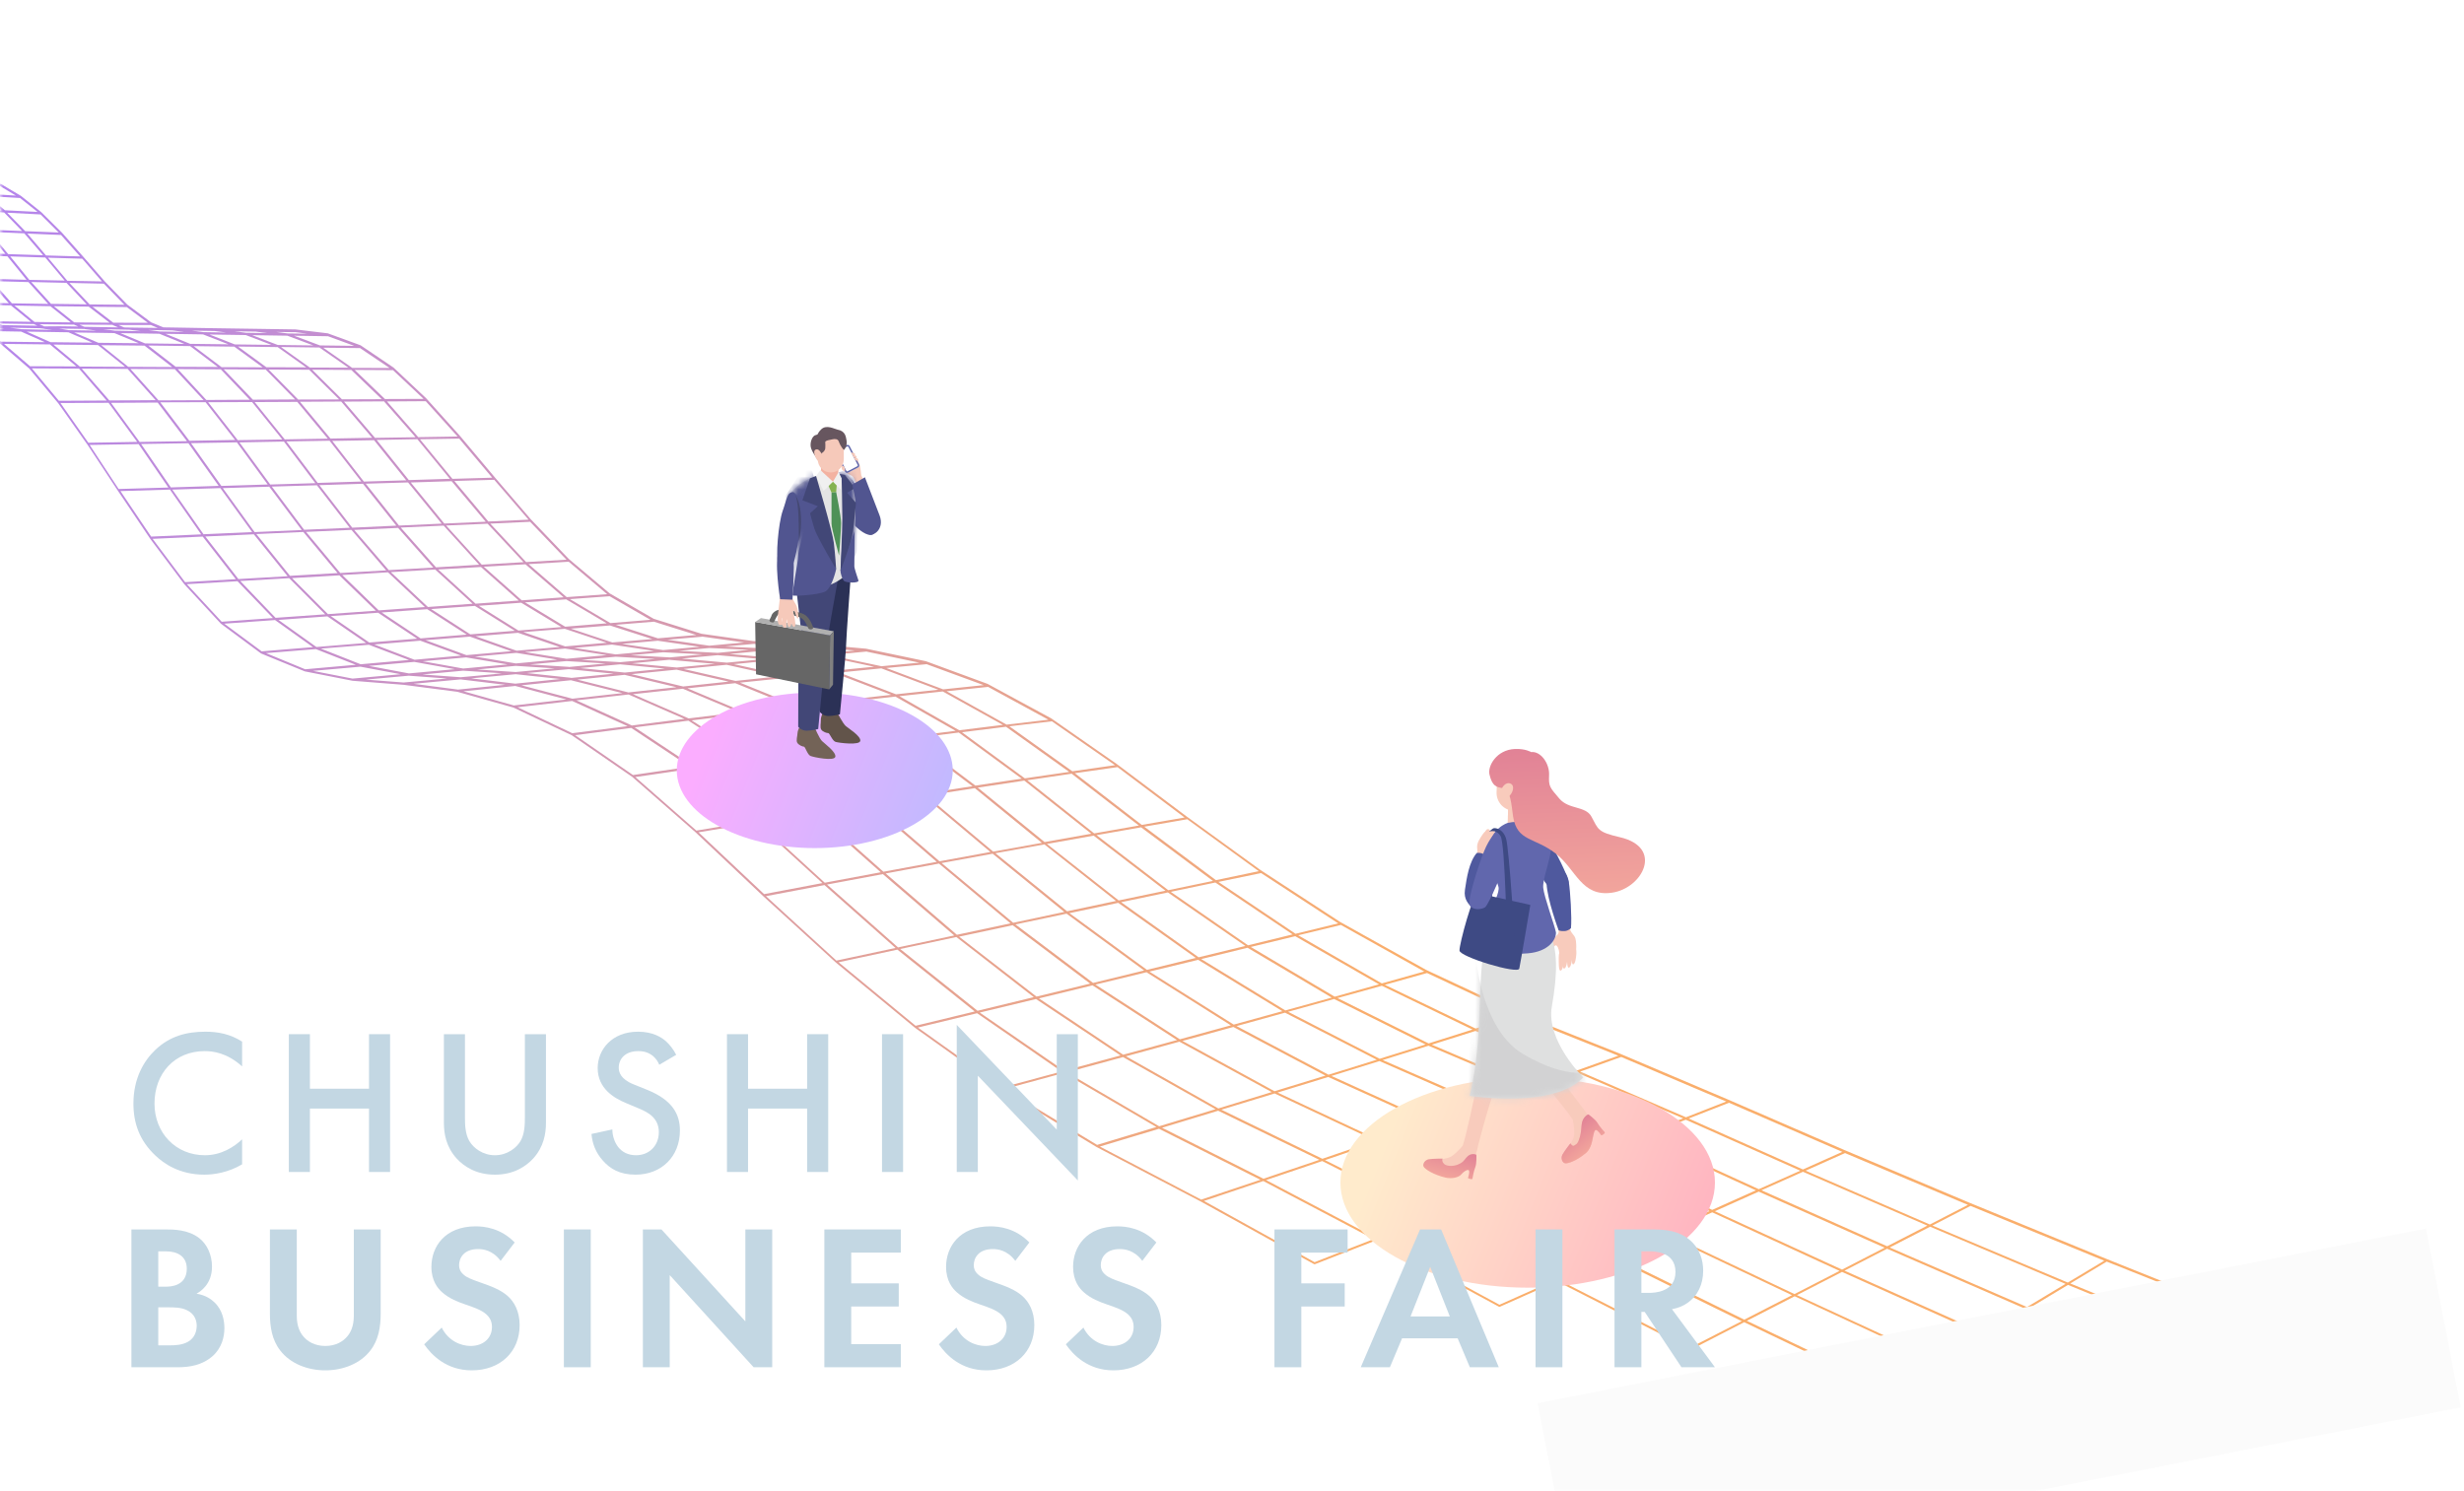 <svg width="375" height="227" viewBox="0 0 375 227" fill="none" xmlns="http://www.w3.org/2000/svg">
<mask id="mask0_608_651" style="mask-type:alpha" maskUnits="userSpaceOnUse" x="0" y="0" width="375" height="227">
<rect width="375" height="227" fill="#D9D9D9"/>
</mask>
<g mask="url(#mask0_608_651)">
<g clip-path="url(#clip0_608_651)">
<path d="M-9.548 29.417C-9.548 29.417 -9.687 29.334 -9.676 29.248C-9.664 29.161 -9.598 29.082 -9.524 29.092L-8.559 29.152L-9.457 28.575C-9.457 28.575 -9.551 28.432 -9.503 28.351C-9.455 28.269 -9.376 28.236 -9.308 28.288L-7.872 29.197L-3.004 29.48L-5.414 28.006L-9.259 27.769C-9.259 27.769 -9.398 27.686 -9.386 27.599C-9.375 27.513 -9.309 27.434 -9.235 27.444L-6.32 27.626L-8.377 26.745L-9.082 26.698C-9.082 26.698 -9.221 26.614 -9.21 26.528C-9.199 26.442 -9.132 26.363 -9.058 26.372L-8.335 26.422L-2.98 26.703C-2.98 26.703 -2.961 26.705 -2.943 26.707L0.093 27.978L3.17 29.801L6.273 32.284L9.423 35.408L12.623 39.021L15.929 42.822L19.364 46.356L22.999 49.062L24.865 49.83L26.192 49.849L32.599 49.959L38.858 50.05L44.968 50.144L49.87 50.737C49.87 50.737 49.87 50.737 49.889 50.74L54.84 52.544C54.84 52.544 54.84 52.544 54.858 52.546L59.831 55.908C59.831 55.908 59.831 55.908 59.85 55.91L64.87 60.635L69.989 66.336L75.258 72.604L80.753 79.01L86.571 85.087L92.781 90.316L99.485 94.187L106.77 96.47L114.62 97.578L123.015 97.947L131.804 98.739L140.916 100.646L150.314 104.101L159.985 109.343L169.993 116.314L180.567 124.257L191.824 132.42L203.939 140.322L217.048 147.631L231.236 154.27L246.594 160.404L263.023 167.378L280.673 175.037L299.752 183.078L320.458 191.571L337.664 198.471C337.664 198.471 337.778 198.596 337.749 198.679C337.738 198.766 337.637 198.818 337.566 198.787L320.623 192.031L315.079 195.36L336.69 204.234C336.69 204.234 336.805 204.359 336.775 204.442C336.764 204.528 336.685 204.562 336.611 204.552C336.611 204.552 336.611 204.552 336.593 204.55L314.733 195.578L308.864 199.106L331.755 208.781L336.377 205.485C336.377 205.485 336.53 205.461 336.577 205.533C336.624 205.605 336.592 205.71 336.528 205.768L332.112 208.915L335.666 210.384C335.666 210.384 335.781 210.509 335.751 210.593C335.74 210.679 335.639 210.731 335.568 210.7L331.803 209.138L325.902 213.341L334.527 217.702C334.527 217.702 334.621 217.846 334.591 217.929C334.562 218.013 334.464 218.044 334.393 218.013L325.593 213.563L320.874 217.46C320.874 217.46 320.795 217.493 320.758 217.489C320.721 217.484 320.684 217.479 320.674 217.412C320.627 217.34 320.641 217.233 320.705 217.175L325.275 213.412L301.942 203.242L295.344 207.201L314.972 216.058C314.972 216.058 315.087 216.182 315.054 216.287C315.043 216.373 314.964 216.407 314.89 216.397C314.89 216.397 314.872 216.395 314.854 216.393L294.994 207.44L288.274 211.47C288.274 211.47 288.124 211.473 288.077 211.401C288.051 211.31 288.081 211.226 288.144 211.169L294.643 207.263L273.135 197.308L265.854 201.046L286.121 210.753C286.121 210.753 286.235 210.877 286.185 210.98C286.155 211.064 286.094 211.1 286.021 211.09C286.021 211.09 286.002 211.088 285.984 211.085L265.452 201.257L257.406 205.4C257.406 205.4 257.33 205.412 257.296 205.385L236.963 195.036L228.24 198.915C228.24 198.915 228.185 198.908 228.167 198.906C228.167 198.906 228.148 198.903 228.13 198.901L209.451 188.788L200.104 192.433C200.104 192.433 200.067 192.429 200.03 192.424C200.03 192.424 200.012 192.421 199.993 192.419L182.755 182.888L166.874 174.583L152.417 165.83L139.243 156.432L127.205 146.504L116.144 136.396L105.873 126.698L96.243 118.265L87.033 111.923L78.146 107.702L69.604 105.3L61.412 104.235L53.648 103.62L46.419 102.198C46.419 102.198 46.419 102.198 46.401 102.196L39.735 99.469L33.657 94.957C33.657 94.957 33.657 94.957 33.639 94.954L28.057 88.93L22.871 82.017L17.991 74.77L13.346 67.73L8.857 61.366L4.467 56.11L0.157 52.398L-2.828 51.024L-13.086 50.873C-13.086 50.873 -13.086 50.873 -13.104 50.871C-13.178 50.861 -13.225 50.789 -13.214 50.703C-13.214 50.703 -13.211 50.682 -13.208 50.66C-13.197 50.574 -13.152 50.514 -13.075 50.502L-9.382 50.172L-7.355 49.845L-8.336 49.761L-11.949 49.904L-12.473 49.902L-12.929 49.952C-12.929 49.952 -13.07 49.89 -13.078 49.801C-13.066 49.715 -13.018 49.634 -12.942 49.622L-12.486 49.572L-11.962 49.574L-8.347 49.409L-6.642 49.543C-6.642 49.543 -6.623 49.546 -6.605 49.548L-6.319 49.651L-6.3 49.653L-7.357 49.144L-12.827 49.024C-12.827 49.024 -12.827 49.024 -12.845 49.021C-12.919 49.012 -12.966 48.94 -12.954 48.854C-12.943 48.768 -12.877 48.689 -12.803 48.698L-7.766 48.828L-10.71 46.278L-12.334 46.242C-12.334 46.242 -12.473 46.158 -12.462 46.072C-12.451 45.986 -12.384 45.907 -12.31 45.916L-11.005 45.955L-12.153 44.558C-12.153 44.558 -12.204 44.376 -12.14 44.318C-12.077 44.261 -11.982 44.251 -11.935 44.323L-10.576 45.967L-4.736 46.113L-7.645 42.713L-11.708 42.579C-11.708 42.579 -11.847 42.495 -11.836 42.409C-11.825 42.323 -11.758 42.244 -11.685 42.254L-7.9 42.374L-10.699 38.704L-11.049 38.658C-11.049 38.658 -11.193 38.618 -11.179 38.51C-11.168 38.424 -11.102 38.345 -11.028 38.355L-10.973 38.362L-11.066 38.218C-11.113 38.147 -11.118 38.036 -11.036 37.981C-10.972 37.924 -10.877 37.914 -10.833 38.008L-10.547 38.395L-4.957 38.597L-7.713 35.173L-10.413 35.063C-10.413 35.063 -10.552 34.979 -10.541 34.893C-10.529 34.807 -10.463 34.728 -10.389 34.738L-8.026 34.848L-10.091 32.587C-10.091 32.587 -10.145 32.427 -10.097 32.346C-10.033 32.288 -9.957 32.276 -9.889 32.329L-7.579 34.862L-2.218 35.099L-4.915 32.231L-9.881 31.98C-9.881 31.98 -10.02 31.896 -10.009 31.81C-9.998 31.724 -9.931 31.645 -9.857 31.654L-5.336 31.87L-7.915 29.674L-9.476 29.58L-9.548 29.417ZM-2.814 50.632L0.189 52.008L6.844 52.084L3.215 50.474L-3.36 50.364L-2.812 50.61L-2.814 50.632ZM4.533 55.747L11.625 55.771L7.605 52.424L0.613 52.347L4.554 55.728L4.533 55.747ZM8.941 61.005L16.229 60.967L12.03 56.108L4.846 56.072L8.944 60.984L8.941 61.005ZM13.447 67.392L20.877 67.264L16.521 61.312L9.197 61.345L13.447 67.392ZM18.091 74.433L25.627 74.209L21.095 67.599L13.647 67.725L18.07 74.452L18.091 74.433ZM22.971 81.679L30.616 81.338L25.867 74.524L18.331 74.749L22.992 81.66L22.971 81.679ZM28.154 88.615L35.889 88.153L30.853 81.675L23.227 82.019L28.172 88.617L28.154 88.615ZM33.736 94.638L41.541 94.077L36.148 88.471L28.433 88.914L33.72 94.615L33.736 94.638ZM39.795 99.148L47.63 98.503L41.857 94.38L34.129 94.93L39.798 99.126L39.795 99.148ZM46.443 101.873L54.151 101.189L48.078 98.802L40.473 99.411L46.443 101.873ZM53.653 103.292L60.984 102.625L54.862 101.479L47.628 102.115L53.653 103.292ZM78.207 107.382L86.206 106.473L78.424 104.411L70.531 105.223L78.207 107.382ZM87.112 111.604L95.507 110.528L87.076 106.696L78.771 107.652L87.093 111.602L87.112 111.604ZM96.337 117.971L104.982 116.708L96.071 110.799L87.523 111.899L96.337 117.971ZM105.983 126.427L114.785 124.966L105.393 117.002L96.69 118.279L105.983 126.427ZM127.317 146.212L136.291 144.292L125.479 134.72L116.573 136.408L127.315 146.234L127.317 146.212ZM166.971 174.268L175.993 171.543L161.898 163.318L152.895 165.76L166.971 174.268ZM182.831 182.591L191.834 179.58L176.388 171.814L167.388 174.519L182.847 182.615L182.831 182.591ZM217.956 185.143L201.228 176.729L192.689 179.625L209.475 188.463L217.956 185.143ZM244.88 191.161L226.783 182.043L218.756 185.181L236.971 194.686L244.88 191.161ZM265.444 200.884L272.726 197.145L253.119 187.831L245.649 191.151L265.447 200.862L265.444 200.884ZM279.965 193.445L260.587 184.533L253.531 187.688L273.104 196.975L279.965 193.445ZM308.126 199.164L287.199 190.072L280.718 193.411L301.895 202.885L308.108 199.161L308.126 199.164ZM299.896 183.556L294.097 186.546L314.704 195.224L320.247 191.894L299.915 183.559L299.896 183.556ZM280.799 175.513L274.797 178.192L293.706 186.386L299.505 183.396L280.799 175.513ZM263.148 167.854L256.996 170.251L274.39 178.007L280.392 175.329L263.148 167.854ZM246.738 160.883L240.477 163.112L256.589 170.067L262.723 167.668L246.738 160.883ZM231.38 154.748L225.051 156.772L240.033 162.923L246.295 160.694L231.398 154.751L231.38 154.748ZM217.173 148.107L210.762 149.901L224.574 156.556L230.939 154.538L217.192 148.109L217.173 148.107ZM204.046 140.795L197.571 142.362L210.303 149.688L216.754 147.877L204.049 140.774L204.046 140.795ZM180.659 124.707L174.147 125.831L185.052 133.969L191.575 132.606L180.68 124.687L180.659 124.707ZM170.084 116.764L163.58 117.692L173.77 125.563L180.282 124.439L170.084 116.764ZM160.077 109.793L153.613 110.55L163.206 117.402L169.692 116.472L160.095 109.795L160.077 109.793ZM141.026 101.098L134.885 101.679L143.542 104.928L149.71 104.285L141.026 101.098ZM131.916 99.17L126.173 99.715L134.153 101.409L139.914 100.866L131.914 99.191L131.916 99.17ZM114.732 98.008L110.375 98.405L116.291 98.693L120.69 98.258L114.714 98.006L114.732 98.008ZM106.843 96.917L101.58 97.371L107.938 98.286L113.244 97.793L106.827 96.893L106.843 96.917ZM99.521 94.63L93.713 95.101L100.128 97.161L105.979 96.652L99.521 94.63ZM92.78 90.754L86.732 91.194L92.904 94.843L98.997 94.343L92.78 90.754ZM86.555 85.501L80.442 85.866L86.248 90.89L92.409 90.443L86.555 85.501ZM80.718 79.422L74.616 79.701L80.071 85.555L86.22 85.194L80.697 79.441L80.718 79.422ZM75.202 73.034L69.151 73.211L74.321 79.378L80.442 79.101L75.205 73.013L75.202 73.034ZM69.915 66.764L63.911 66.859L68.856 72.888L74.907 72.711L69.912 66.785L69.915 66.764ZM59.794 56.341L53.976 56.307L58.586 60.737L64.467 60.714L59.812 56.343L59.794 56.341ZM49.906 51.18L44.75 51.101L48.695 52.577L53.91 52.642L49.925 51.182L49.906 51.18ZM38.916 50.474L35.702 50.428L37.45 50.656L40.683 50.703L38.916 50.474ZM22.53 50.227L24.297 50.456L28.014 50.523L26.228 50.291L22.53 50.227ZM-0.007 28.315L-4.704 28.011L-2.312 29.482L2.425 29.77L-0.007 28.315ZM3.051 30.136L-1.854 29.848L0.749 32.004L5.715 32.255L3.051 30.136ZM6.151 32.641L1.094 32.377L3.836 35.186L8.939 35.389L6.154 32.619L6.151 32.641ZM9.302 35.765L4.162 35.556L7.006 38.882L12.191 39.03L9.284 35.763L9.302 35.765ZM87.121 106.351L94.738 105.502L86.887 103.54L79.355 104.313L87.102 106.349L87.121 106.351ZM96.137 110.435L104.169 109.421L95.666 105.71L87.724 106.605L96.14 110.414L96.137 110.435ZM105.477 116.641L113.737 115.46L104.77 109.696L96.588 110.713L105.48 116.619L105.477 116.641ZM125.545 134.356L134.045 132.768L123.939 123.814L115.504 125.191L125.542 134.378L125.545 134.356ZM136.676 144.21L145.225 142.388L134.364 133.051L125.864 134.639L136.676 144.21ZM148.751 153.859L157.333 151.778L145.549 142.627L137 144.45L148.753 153.837L148.751 153.859ZM176.439 171.426L184.993 168.838L170.918 160.9L162.36 163.225L176.436 171.448L176.439 171.426ZM201.254 176.382L209.326 173.622L193.991 166.439L185.883 168.91L201.254 176.382ZM234.383 178.74L217.841 171.05L210.178 173.689L226.791 181.694L234.364 178.737L234.383 178.74ZM260.181 184.348L242.402 175.951L235.204 178.759L253.109 187.48L260.162 184.346L260.181 184.348ZM267.255 181.196L249.658 173.128L242.835 175.788L260.58 184.16L267.258 181.174L267.255 181.196ZM293.328 186.556L274.4 178.359L268.082 181.172L287.21 189.701L293.328 186.556ZM273.991 178.196L256.56 170.435L250.091 172.966L267.672 181.009L273.991 178.196ZM240.004 163.291L233.431 165.611L249.687 172.76L256.156 170.229L240.025 163.272L240.004 163.291ZM224.545 156.925L217.908 159.018L232.988 165.422L239.561 163.102L224.563 156.927L224.545 156.925ZM210.274 150.056L203.554 151.919L217.427 158.824L224.104 156.714L210.277 150.034L210.274 150.056ZM184.967 134.331L178.175 135.747L189.94 143.888L196.727 142.23L184.967 134.331ZM163.121 117.763L156.345 118.765L166.526 126.854L173.327 125.658L163.119 117.785L163.121 117.763ZM143.482 105.249L136.874 105.966L145.99 111.158L152.63 110.335L143.482 105.249ZM43.72 51.098L38.377 51.017L42.283 52.51L47.684 52.577L43.739 51.101L43.72 51.098ZM10.133 43.054L4.758 42.925L7.771 46.25L13.191 46.32L10.115 43.052L10.133 43.054ZM5.241 49.008L10.774 49.071L7.668 46.609L2.196 46.51L5.259 49.01L5.241 49.008ZM13.538 46.671L8.192 46.611L11.298 49.073L16.683 49.116L13.517 46.69L13.538 46.671ZM11.216 49.413L6.001 49.348L6.639 49.628C6.639 49.628 6.676 49.632 6.689 49.678L6.707 49.68L9.087 49.661L11.909 49.7L11.219 49.391L11.216 49.413ZM12.909 50.071L9.079 50.011L8.858 49.982L10.451 50.255L14.692 50.324L12.888 50.09L12.909 50.071ZM95.708 105.387L102.961 104.601L95.062 102.72L87.872 103.449L95.686 105.407L95.708 105.387ZM104.815 109.352L112.48 108.422L103.923 104.835L96.327 105.665L104.796 109.349L104.815 109.352ZM114.232 115.393L122.125 114.295L113.099 108.699L105.262 109.651L114.232 115.393ZM124.026 123.431L132.058 122.132L122.56 114.549L114.591 115.658L124.029 123.409L124.026 123.431ZM134.448 132.689L142.563 131.183L132.429 122.443L124.361 123.737L134.448 132.689ZM157.736 151.699L165.913 149.719L154.114 140.829L145.968 142.572L157.755 151.701L157.736 151.699ZM170.965 160.534L179.135 158.312L166.271 149.984L158.113 151.967L170.962 160.556L170.965 160.534ZM193.999 166.09L201.721 163.722L187.707 156.318L179.961 158.441L193.997 166.112L193.999 166.09ZM217.87 170.682L225.124 168.166L209.946 161.507L202.631 163.775L217.87 170.682ZM249.233 172.942L232.958 165.791L226.053 168.221L242.444 175.628L249.249 172.966L249.233 172.942ZM232.499 165.578L217.401 159.171L210.434 161.352L225.597 167.986L232.499 165.578ZM203.069 152.053L196.038 154.007L209.972 161.161L216.958 158.982L203.066 152.075L203.069 152.053ZM189.893 144.254L182.816 145.983L195.616 153.799L202.684 151.85L189.89 144.275L189.893 144.254ZM177.732 135.842L170.631 137.327L182.421 145.713L189.534 143.988L177.75 135.845L177.732 135.842ZM136.305 106.024L129.409 106.791L138.508 112.112L145.436 111.239L136.302 106.045L136.305 106.024ZM42.222 52.83L36.223 52.751L40.532 55.895L46.595 55.916L42.225 52.809L42.222 52.83ZM103.968 104.491L110.897 103.75L102.971 101.931L96.105 102.615L103.968 104.491ZM113.165 108.336L120.503 107.472L111.895 103.989L104.624 104.773L113.162 108.357L113.165 108.336ZM132.514 122.082L140.197 120.87L130.656 113.477L123.016 114.498L132.498 122.058L132.514 122.082ZM142.966 131.104L150.733 129.683L140.571 121.159L132.851 122.367L142.985 131.106L142.966 131.104ZM154.18 140.465L161.977 138.808L151.073 129.946L143.306 131.367L154.183 140.444L154.18 140.465ZM166.337 149.621L174.129 147.722L162.317 139.071L154.541 140.709L166.34 149.599L166.337 149.621ZM187.773 155.954L195.17 153.916L182.352 146.098L174.93 147.892L187.754 155.952L187.773 155.954ZM158.913 128.535L151.495 129.87L162.402 138.71L169.851 137.138L158.934 128.516L158.913 128.535ZM148.383 119.964L140.99 121.104L151.152 129.628L158.57 128.294L148.38 119.985L148.383 119.964ZM128.859 106.851L121.676 107.669L130.74 113.116L137.976 112.174L128.859 106.851ZM40.411 56.251L34.051 56.212L38.485 60.839L44.912 60.799L40.414 56.23L40.411 56.251ZM38.756 61.203L43.335 66.877L49.883 66.765L45.238 61.17L38.756 61.203ZM43.593 67.195L48.352 73.506L54.987 73.296L50.16 67.086L43.593 67.195ZM48.607 73.846L53.606 80.32L60.311 80.009L55.243 73.636L48.607 73.846ZM53.883 80.64L59.169 86.779L65.941 86.389L60.585 80.351L53.88 80.662L53.883 80.64ZM59.501 87.107L65.123 92.391L71.927 91.897L66.238 86.691L59.504 87.085L59.501 87.107ZM65.589 92.693L71.582 96.559L78.355 96.016L72.277 92.227L65.568 92.712L65.589 92.693ZM72.352 96.834L78.616 99.05L85.186 98.481L78.84 96.32L72.331 96.853L72.352 96.834ZM79.954 99.267L86.225 100.28L92.326 99.715L85.998 98.718L79.957 99.246L79.954 99.267ZM88.451 100.438L94.395 100.794L99.701 100.302L93.717 99.962L88.469 100.44L88.451 100.438ZM101.932 100.417L96.189 100.962L102.995 101.606L108.796 101.046L101.93 100.438L101.932 100.417ZM110.574 101.19L104.033 101.828L111.94 103.644L118.545 102.949L110.593 101.192L110.574 101.19ZM119.581 103.193L112.617 103.908L121.189 107.386L128.2 106.59L119.562 103.19L119.581 103.193ZM138.445 112.454L131.133 113.408L140.655 120.798L148.009 119.674L138.445 112.454ZM170.188 137.423L162.757 138.997L174.553 147.624L181.996 145.811L170.188 137.423ZM122.642 114.209L130.205 113.2L121.125 107.728L113.616 108.613L122.642 114.209ZM95.088 102.373L101.214 101.768L94.372 101.12L88.307 101.689L95.088 102.373ZM86.568 101.528L92.18 100.988L86.199 100.626L80.648 101.131L86.553 101.504L86.568 101.528ZM84.879 100.411L78.592 99.375L72.286 99.934L78.514 100.985L84.9 100.392L84.879 100.411ZM77.802 99.119L71.519 96.901L64.765 97.446L70.984 99.721L77.82 99.121L77.802 99.119ZM71.035 96.597L65.023 92.729L58.087 93.228L64.014 97.173L71.035 96.597ZM64.688 92.422L59.051 87.114L52.09 87.523L57.642 92.908L64.691 92.401L64.688 92.422ZM58.771 86.815L53.488 80.655L46.578 80.96L51.792 87.221L58.79 86.817L58.771 86.815ZM53.23 80.336L48.23 73.863L41.371 74.066L46.283 80.638L53.211 80.334L53.23 80.336ZM47.975 73.523L43.217 67.212L36.442 67.339L41.131 73.75L47.972 73.545L47.975 73.523ZM42.943 66.87L38.364 61.196L31.677 61.224L36.187 66.999L42.94 66.892L42.943 66.87ZM38.032 60.868L33.601 56.22L27.054 56.179L31.403 60.882L38.035 60.846L38.032 60.868ZM33.177 55.88L28.932 52.679L22.559 52.595L26.743 55.832L33.18 55.858L33.177 55.88ZM33.719 55.885L39.969 55.909L35.66 52.765L29.474 52.684L33.719 55.885ZM47.053 56.282L40.88 56.246L45.378 60.816L51.614 60.794L47.053 56.282ZM45.651 61.158L50.297 66.753L56.639 66.636L51.928 61.12L45.633 61.155L45.651 61.158ZM50.552 67.093L55.38 73.303L61.826 73.112L56.929 67.002L50.549 67.115L50.552 67.093ZM55.656 73.624L60.725 79.997L67.222 79.703L62.102 73.433L55.656 73.624ZM61.001 80.318L66.357 86.356L72.923 85.962L67.519 80.005L61.023 80.299L61.001 80.318ZM66.689 86.684L72.377 91.889L78.954 91.409L73.197 86.304L66.67 86.681L66.689 86.684ZM72.843 92.191L78.903 95.978L85.449 95.45L79.323 91.742L72.84 92.212L72.843 92.191ZM79.693 96.234L86.021 98.392L92.346 97.835L85.958 95.713L79.696 96.213L79.693 96.234ZM87.396 98.615L93.707 99.61L99.523 99.075L93.152 98.115L87.396 98.615ZM95.993 99.732L101.94 100.068L106.943 99.601L100.938 99.28L95.993 99.732ZM109.23 99.723L103.771 100.24L110.616 100.867L116.133 100.336L109.248 99.726L109.23 99.723ZM117.93 100.482L111.673 101.092L119.607 102.846L125.904 102.219L117.927 100.504L117.93 100.482ZM126.979 102.447L120.303 103.111L128.922 106.509L135.646 105.763L126.997 102.449L126.979 102.447ZM145.927 111.5L138.904 112.382L148.452 119.578L155.497 118.524L145.908 111.497L145.927 111.5ZM155.89 118.816L148.805 119.887L158.979 128.172L166.089 126.907L155.89 118.816ZM166.445 127.194L159.335 128.459L170.254 137.059L177.373 135.577L166.445 127.194ZM209.524 161.299L195.571 154.143L188.192 156.184L202.188 163.586L209.542 161.302L209.524 161.299ZM187.327 156.071L174.487 147.987L166.717 149.867L179.563 158.193L187.327 156.071ZM145.631 142.287L153.795 140.546L142.903 131.446L134.788 132.953L145.631 142.287ZM86.913 103.193L93.4 102.548L86.563 101.856L80.159 102.447L86.916 103.172L86.913 103.193ZM84.426 101.732L78.485 101.353L72.61 101.903L78.475 102.293L84.426 101.732ZM77.186 101.119L70.939 100.066L64.33 100.652L70.495 101.76L77.183 101.14L77.186 101.119ZM70.189 99.793L63.97 97.518L56.949 98.094L63.086 100.424L70.189 99.793ZM63.485 97.214L57.539 93.267L50.341 93.776L56.201 97.8L63.485 97.214ZM57.205 92.96L51.652 87.575L44.446 87.996L49.911 93.479L57.187 92.958L57.205 92.96ZM51.379 87.233L46.164 80.972L39.009 81.29L44.136 87.649L51.36 87.231L51.379 87.233ZM45.906 80.654L40.976 74.08L33.909 74.3L38.748 80.993L45.903 80.676L45.906 80.654ZM40.739 73.743L36.05 67.332L29.07 67.453L33.69 73.965L40.758 73.745L40.739 73.743ZM35.795 66.992L31.285 61.217L24.393 61.24L28.818 67.092L35.779 66.968L35.795 66.992ZM30.972 60.891L26.604 56.186L19.849 56.161L24.132 60.944L30.969 60.913L30.972 60.891ZM26.18 55.846L21.995 52.609L15.415 52.542L19.517 55.834L26.177 55.867L26.18 55.846ZM21.179 52.262L17.414 50.7L11.286 50.604L14.975 52.178L21.182 52.241L21.179 52.262ZM22.077 52.269L28.058 52.346L24.252 50.801L18.33 50.709L22.077 52.269ZM28.995 52.337L34.77 52.409L30.904 50.899L25.187 50.813L28.992 52.358L28.995 52.337ZM35.723 52.423L41.311 52.493L37.406 51L31.875 50.916L35.741 52.426L35.723 52.423ZM42.783 52.837L47.153 55.945L53.028 55.965L48.616 52.895L42.804 52.818L42.783 52.837ZM53.508 56.312L47.503 56.275L52.046 60.785L58.096 60.761L53.486 56.331L53.508 56.312ZM58.465 61.094L52.357 61.132L57.069 66.648L63.24 66.553L58.462 61.115L58.465 61.094ZM57.327 66.967L62.223 73.077L68.464 72.881L63.519 66.852L57.327 66.967ZM62.497 73.419L67.617 79.689L73.924 79.414L68.735 73.244L62.494 73.44L62.497 73.419ZM67.912 80.012L73.318 85.947L79.676 85.57L74.203 79.713L67.914 79.99L67.912 80.012ZM73.65 86.275L79.407 91.38L85.776 90.916L79.971 85.893L73.671 86.256L73.65 86.275ZM79.892 91.684L86.018 95.392L92.337 94.878L86.166 91.23L79.91 91.686L79.892 91.684ZM86.824 95.672L93.194 97.792L99.272 97.269L92.838 95.206L86.803 95.691L86.824 95.672ZM94.591 97.996L100.925 98.95L106.494 98.448L100.099 97.529L94.588 98.017L94.591 97.996ZM103.288 99.061L109.238 99.374L113.941 98.913L107.948 98.637L103.307 99.063L103.288 99.061ZM116.283 99.042L111.069 99.546L117.954 100.157L123.204 99.657L116.283 99.042ZM125.038 99.808L119.05 100.365L127.008 102.078L133.038 101.483L125.041 99.787L125.038 99.808ZM134.129 101.734L127.738 102.37L136.368 105.681L142.805 104.986L134.129 101.734ZM153.136 110.62L146.401 111.452L155.971 118.476L162.726 117.493L153.133 110.641L153.136 110.62ZM173.686 125.924L166.885 127.12L177.795 135.5L184.606 134.087L173.683 125.945L173.686 125.924ZM190.357 144.139L203.132 151.711L209.873 149.829L197.122 142.501L190.357 144.139ZM241.995 175.767L225.586 168.357L218.311 170.893L234.816 178.577L241.995 175.767ZM217.419 170.842L202.143 163.93L194.44 166.301L209.756 173.48L217.4 170.84L217.419 170.842ZM193.551 166.229L179.497 158.556L171.363 160.783L185.421 168.719L193.551 166.229ZM161.961 162.976L170.538 160.654L157.67 152.063L149.109 154.124L161.961 162.976ZM115.188 124.887L123.604 123.508L114.15 115.732L105.814 116.926L115.188 124.887ZM78.432 104.061L85.301 103.356L78.488 102.624L71.705 103.252L78.451 104.064L78.432 104.061ZM75.235 102.595L76.373 102.48L70.489 102.087L64.293 102.661L70.097 103.087L75.232 102.616L75.235 102.595ZM69.228 101.858L63.044 100.747L56.132 101.359L62.236 102.503L69.228 101.858ZM62.294 100.475L56.138 98.142L48.836 98.725L54.891 101.11L62.296 100.453L62.294 100.475ZM55.69 97.843L49.83 93.819L42.383 94.361L48.156 98.484L55.706 97.867L55.69 97.843ZM49.495 93.513L44.015 88.005L36.564 88.438L41.938 94.041L49.477 93.51L49.495 93.513ZM43.756 87.687L38.63 81.328L31.248 81.661L36.284 88.139L43.754 87.709L43.756 87.687ZM38.374 80.989L33.535 74.295L26.223 74.527L30.974 81.319L38.374 80.989ZM33.295 73.979L28.675 67.468L21.472 67.582L26.004 74.192L33.298 73.958L33.295 73.979ZM28.438 67.13L23.995 61.276L16.895 61.316L21.25 67.269L28.436 67.152L28.438 67.13ZM23.703 60.932L19.42 56.15L12.441 56.118L16.642 60.955L23.706 60.91L23.703 60.932ZM19.014 55.812L14.912 52.52L8.126 52.448L12.146 55.795L19.012 55.834L19.014 55.812ZM14.114 52.176L10.409 50.578L4.058 50.474L7.686 52.084L14.117 52.154L14.114 52.176ZM7.966 50.216L6.678 50.049L6.681 50.027L5.997 49.96L1.496 49.879L3.263 50.108L7.966 50.216ZM5.744 49.599L5.143 49.324L-0.219 49.24L0.348 49.489L5.728 49.575L5.744 49.599ZM-0.961 48.902L4.72 48.984L1.656 46.484L-3.964 46.367L-0.961 48.902ZM1.772 46.171L7.339 46.259L4.327 42.934L-1.177 42.788L1.793 46.151L1.772 46.171ZM4.445 42.599L9.841 42.709L6.891 39.195L1.558 39.028L4.463 42.602L4.445 42.599ZM12.502 39.377L7.298 39.226L10.249 42.741L15.516 42.834L12.52 39.38L12.502 39.377ZM15.808 43.179L10.562 43.066L13.638 46.334L18.929 46.387L15.808 43.179ZM19.276 46.739L14.078 46.698L17.244 49.123L22.504 49.129L19.295 46.741L19.276 46.739ZM17.147 49.439L12.077 49.415L12.785 49.726L12.932 49.745L17.994 49.834L17.16 49.485L17.147 49.439ZM15.712 50.107L17.48 50.336L21.457 50.415L19.671 50.183L15.731 50.109L15.712 50.107ZM30.967 50.557L34.423 50.612L32.656 50.383L29.2 50.327L30.967 50.557ZM54.839 52.982L49.193 52.926L53.605 55.996L59.294 56.013L54.818 53.001L54.839 52.982ZM64.814 61.065L58.894 61.106L63.653 66.541L69.638 66.443L64.812 61.087L64.814 61.065ZM123.127 98.377L118.14 98.868L125.08 99.485L130.101 99.021L123.143 98.401L123.127 98.377ZM150.405 104.551L144.066 105.215L153.196 110.299L159.565 109.551L150.421 104.575L150.405 104.551ZM191.931 132.893L185.429 134.237L197.17 142.135L203.666 140.549L191.931 132.893ZM293.717 186.738L287.598 189.883L308.491 198.948L314.36 195.42L293.738 186.719L293.717 186.738ZM286.826 189.914L267.662 181.38L260.983 184.365L280.346 193.253L286.826 189.914ZM252.728 187.671L234.789 178.924L227.198 181.878L245.261 190.969L252.713 187.647L252.728 187.671ZM226.377 181.859L209.73 173.827L201.658 176.588L218.371 184.978L226.377 181.859ZM200.803 176.542L185.394 169.066L176.858 171.656L192.285 179.419L200.803 176.542ZM152.512 165.535L161.553 163.098L148.703 154.225L139.696 156.404L152.512 165.535ZM139.337 156.138L148.344 153.959L136.576 144.548L127.621 146.471L139.322 156.114L139.337 156.138ZM116.257 136.104L125.163 134.416L115.125 125.229L106.305 126.688L116.278 136.085L116.257 136.104ZM69.627 104.975L76.894 104.233L70.092 103.415L62.929 104.082L69.649 104.956L69.627 104.975ZM61.419 103.886L68.032 103.278L62.209 102.85L55.673 103.445L61.419 103.886ZM-4.139 50.022L0.662 50.099L-1.124 49.866L-4.983 49.89L-4.136 50L-4.139 50.022ZM-5.972 49.433C-5.972 49.433 -5.889 49.51 -5.878 49.577L-1.113 49.496L-0.497 49.51L-1.064 49.261L-6.591 49.156L-5.975 49.455L-5.972 49.433ZM-1.485 48.9L-4.487 46.364L-10.254 46.227L-7.31 48.778L-1.485 48.9ZM1.343 46.159L-1.627 42.795L-7.26 42.632L-4.351 46.032L1.343 46.159ZM-1.898 42.431L-4.74 38.8L-10.33 38.599L-7.531 42.269L-1.88 42.434L-1.898 42.431ZM-1.488 42.441L4.034 42.59L1.129 39.016L-4.332 38.831L-1.49 42.463L-1.488 42.441ZM1.248 38.681L6.562 38.846L3.699 35.518L-1.569 35.293L1.232 38.657L1.248 38.681ZM3.37 35.169L0.631 32.339L-4.54 32.083L-1.843 34.951L3.389 35.171L3.37 35.169ZM0.207 31.999L-2.414 29.841L-7.451 29.559L-4.891 31.753L0.186 32.018L0.207 31.999ZM-3.043 27.045L-7.406 26.762L-5.348 27.643L-0.967 27.927L-3.043 27.045ZM22.965 49.473L18.023 49.466L18.892 49.841L19.676 49.856L24.012 49.916L22.965 49.473ZM42.035 50.529L43.765 50.754L46.755 50.792L45.007 50.565L42.035 50.529ZM325.545 213.207L331.425 209.023L308.499 199.321L302.286 203.046L325.564 213.209L325.545 213.207ZM294.95 207.062L301.549 203.103L280.338 193.603L273.476 197.133L294.95 207.062ZM257.356 205.065L265.079 201.099L245.266 191.364L237.356 194.89L257.356 205.065ZM228.206 198.604L236.593 194.856L218.36 185.349L209.86 188.666L228.206 198.604ZM200.069 192.122L209.063 188.606L192.259 179.766L183.235 182.797L200.069 192.122ZM-10.082 50.519L-3.672 50.608L-4.202 50.364L-6.093 50.074C-6.093 50.074 -6.093 50.074 -6.111 50.072L-6.398 49.969L-9.455 50.447L-10.079 50.498L-10.082 50.519ZM-4.621 38.465L0.822 38.647L-1.977 35.262L-7.377 35.042L-4.621 38.465Z" fill="url(#paint0_linear_608_651)"/>
<g filter="url(#filter0_f_608_651)">
<rect width="137.822" height="27.73" transform="matrix(-0.981 0.193 -0.191 -0.982 374.507 214.222)" fill="#FBFBFB"/>
</g>
</g>
<g filter="url(#filter1_dn_608_651)">
<ellipse cx="232.5" cy="177" rx="28.5" ry="16" fill="url(#paint1_linear_608_651)"/>
</g>
<path d="M226.471 131.456C226.471 131.456 226.426 131.307 226.792 130.965C227.157 130.623 227.732 130.838 228.27 130.53C228.807 130.223 230.368 129.467 230.148 129.069C229.928 128.671 229.107 129.419 228.643 129.424C228.182 129.43 228.508 128.369 228.749 127.997C228.99 127.626 228.251 127.212 227.255 126.809C226.262 126.406 226.201 126.125 225.398 127.377C224.898 128.156 224.741 128.567 224.829 129.281C224.916 129.994 224.54 130.979 224.54 130.979L226.471 131.456Z" fill="#F8CBBC"/>
<path d="M227.405 127.295C227.405 127.295 227.596 126.462 228.019 126.56C228.443 126.658 228.419 127.199 228.284 127.525C228.149 127.852 227.863 128.905 227.535 128.727C227.206 128.549 227.286 127.78 227.408 127.292L227.405 127.295Z" fill="#F8CBBC"/>
<path d="M226.612 127.093C226.612 127.093 226.803 126.26 227.226 126.358C227.65 126.456 227.626 126.997 227.491 127.323C227.356 127.65 227.07 128.703 226.742 128.525C226.411 128.35 226.493 127.578 226.615 127.09L226.612 127.093Z" fill="#F8CBBC"/>
<path d="M225.955 126.865C225.955 126.865 226.125 126.119 226.506 126.204C226.885 126.292 226.866 126.777 226.744 127.072C226.623 127.366 226.368 128.308 226.072 128.151C225.775 127.995 225.849 127.302 225.958 126.865H225.955Z" fill="#F8CBBC"/>
<path d="M227.891 127.775C227.891 127.775 228.082 126.942 228.506 127.04C228.93 127.138 228.906 127.679 228.771 128.005C228.636 128.332 228.349 129.385 228.021 129.207C227.69 129.032 227.772 128.26 227.894 127.772L227.891 127.775Z" fill="#F8CBBC"/>
<path d="M224.745 129.841C223.58 131.191 223.22 133.623 222.952 135.44C222.73 136.944 223.567 137.612 223.908 138.066C224.25 138.52 225.768 138.448 226.001 138.114C227.548 135.902 226.645 130.745 226.645 130.745C226.645 130.745 226.51 130.459 225.929 130.082C225.349 129.706 224.745 129.841 224.745 129.841Z" fill="#4F599E"/>
<path d="M231.839 127.164C231.839 127.164 231.945 128.692 233.031 130.636C234.117 132.583 235.365 135.082 236.244 135.368C237.123 135.655 238.633 135.034 238.723 134.331C238.813 133.628 236.498 129.042 235.905 128.377C235.312 127.711 232.901 125.74 231.839 127.164Z" fill="#4F599E"/>
<path d="M237.176 141.48C237.176 141.48 237.276 141.559 237.194 141.97C237.112 142.381 236.614 142.514 236.397 142.986C236.18 143.458 235.48 144.732 235.822 144.899C236.164 145.063 236.365 144.153 236.678 143.925C236.99 143.697 237.282 144.58 237.297 144.952C237.313 145.323 238.018 145.246 238.892 145.037C239.766 144.827 239.944 144.991 239.885 143.745C239.848 142.97 239.758 142.612 239.353 142.167C238.948 141.721 238.728 140.867 238.728 140.867L237.178 141.48H237.176Z" fill="#F8CBBC"/>
<path d="M238.584 145.689C238.584 145.689 238.672 144.517 238.288 144.384C237.901 144.251 237.761 144.954 237.777 145.45C237.792 145.946 237.718 147.456 238.049 147.432C238.381 147.408 238.542 146.379 238.584 145.689Z" fill="#F8CBBC"/>
<path d="M239.294 145.556C239.294 145.556 239.382 144.384 238.998 144.251C238.611 144.119 238.471 144.821 238.487 145.317C238.502 145.813 238.428 147.323 238.759 147.299C239.09 147.275 239.252 146.246 239.294 145.556Z" fill="#F8CBBC"/>
<path d="M239.904 145.225C239.904 145.225 239.983 144.175 239.636 144.055C239.289 143.936 239.162 144.567 239.178 145.013C239.194 145.458 239.128 146.811 239.424 146.787C239.721 146.766 239.867 145.843 239.904 145.225Z" fill="#F8CBBC"/>
<path d="M238.034 146.005C238.034 146.005 238.121 144.832 237.737 144.7C237.35 144.567 237.21 145.27 237.226 145.766C237.242 146.265 237.168 147.771 237.499 147.747C237.83 147.723 237.991 146.694 238.034 146.005Z" fill="#F8CBBC"/>
<path d="M239.089 141.278C239.243 139.671 238.98 135.642 238.766 134.284C238.551 132.926 237.839 132.313 237.349 132.159C236.859 132.005 235.293 132.016 235.375 134.456C235.457 136.896 237.211 141.61 237.211 141.61C237.211 141.61 237.46 141.75 238.085 141.724C238.71 141.697 239.086 141.281 239.086 141.281L239.089 141.278Z" fill="#4F599E"/>
<path d="M241.377 169.325C241.377 169.325 237.316 164.084 235.486 161.06C233.656 158.036 229.447 154.02 229.447 154.02L227.349 155.938C227.349 155.938 237.502 167.553 239.364 170.415C241.223 173.277 241.377 169.325 241.377 169.325Z" fill="#F8CBBC"/>
<path d="M240.913 168.723C240.913 168.723 241.575 169.763 242.216 170.137C242.643 170.383 242.45 170.935 242.407 171.293C242.312 172.086 242.243 172.118 242.349 172.975C242.455 173.831 241.366 174.959 240.259 175.481C239.152 176.004 238.264 176.256 238.304 175.505C238.344 174.754 239.552 173.826 239.586 172.587C239.615 171.51 239.364 170.42 239.364 170.42L240.913 168.728V168.723Z" fill="#F8CBBC"/>
<path d="M239 174.041C239 174.041 238.118 175.16 237.795 175.741C237.485 176.293 237.774 176.998 238.195 177.065C238.616 177.131 239.811 176.757 241.284 175.574C242.02 174.982 242.242 174.081 242.399 173.256C242.521 172.609 242.645 171.882 242.958 172.004C243.27 172.126 243.721 172.826 243.721 172.826C243.721 172.826 244.219 172.627 244.237 172.37C244.237 172.37 243.413 171.471 243.119 170.937C242.825 170.404 241.729 169.627 241.729 169.627C241.729 169.627 240.852 169.951 240.719 171.166C240.65 171.797 240.648 172.394 240.428 173.126C240.208 173.858 240.084 174.107 239.602 174.364C239.421 174.46 239.297 174.478 238.998 174.043L239 174.041Z" fill="url(#paint2_linear_608_651)"/>
<path d="M224.711 175.311C224.711 175.311 226.318 168.877 227.561 165.566C228.806 162.259 229.359 156.463 229.359 156.463L226.557 155.996C226.557 155.996 223.707 171.166 222.61 174.399C221.513 177.632 224.708 175.311 224.708 175.311H224.711Z" fill="#F8CBBC"/>
<path d="M224.898 174.574C224.898 174.574 224.49 175.739 224.594 176.473C224.663 176.961 224.112 177.15 223.804 177.338C223.121 177.754 223.055 177.72 222.448 178.33C221.842 178.94 220.284 178.781 219.19 178.232C218.096 177.683 217.349 177.139 217.964 176.707C218.578 176.274 220.054 176.651 221.047 175.914C221.91 175.272 222.612 174.399 222.612 174.399L224.898 174.574Z" fill="#F8CBBC"/>
<path d="M219.537 176.354C219.537 176.354 218.112 176.354 217.458 176.454C216.832 176.553 216.459 177.216 216.666 177.587C216.872 177.958 218.146 178.815 219.987 179.245C220.906 179.46 221.987 179.253 222.408 178.749C222.832 178.245 223.486 177.889 223.584 178.21C223.682 178.534 223.41 179.319 223.41 179.319C223.41 179.319 223.873 179.59 224.088 179.441C224.088 179.441 224.284 178.237 224.522 177.677C224.761 177.115 224.692 175.773 224.692 175.773C224.692 175.773 223.871 175.335 223.153 176.213C222.75 176.704 222.607 176.977 221.894 177.255C221.185 177.534 220.485 177.526 219.982 177.306C219.797 177.224 219.378 176.858 219.534 176.354H219.537Z" fill="url(#paint3_linear_608_651)"/>
<path d="M226.61 141.01C226.61 141.01 225.461 142.891 225.23 152.67C225.002 162.45 223.67 166.794 223.67 166.794C223.67 166.794 236.437 168.816 240.959 163.991C240.959 163.991 235.243 158.407 236.181 153.172C237.118 147.936 237.012 144.379 235.879 142.153L234.745 139.928L226.608 141.013L226.61 141.01Z" fill="#DFE0E0"/>
<mask id="mask1_608_651" style="mask-type:luminance" maskUnits="userSpaceOnUse" x="223" y="139" width="18" height="29">
<path d="M226.61 141.01C226.61 141.01 225.461 142.891 225.23 152.67C225.002 162.45 223.67 166.794 223.67 166.794C223.67 166.794 236.437 168.816 240.959 163.991C240.959 163.991 235.243 158.407 236.181 153.172C237.118 147.936 237.012 144.379 235.879 142.153L234.745 139.928L226.608 141.013L226.61 141.01Z" fill="white"/>
</mask>
<g mask="url(#mask1_608_651)">
<path d="M224.387 143.296C224.387 143.296 224.726 156.262 231.812 160.447C238.898 164.633 242.447 162.975 242.447 162.975L238.619 172.388L219.259 171.781L224.384 143.294L224.387 143.296Z" fill="#D2D2D3"/>
</g>
<path d="M232.278 122.716L232.167 125.722C232.167 125.722 231.876 126.167 230.972 126.135C230.069 126.104 229.55 125.759 229.441 125.565L229.555 122.446L232.276 122.716H232.278Z" fill="#F8CBBC"/>
<path d="M234.487 126.056C234.487 126.056 236.072 127.212 234.533 129.719C233.56 131.305 231.507 135.687 230.562 136.148C229.616 136.61 228.787 135.984 228.62 135.238C228.453 134.493 231.844 127.851 231.844 127.851C231.844 127.851 233.004 124.92 234.49 126.058L234.487 126.056Z" fill="#6167AD"/>
<path d="M236.802 141.933C236.802 141.909 236.797 141.885 236.791 141.859C236.627 140.968 234.974 136.424 234.866 135.135C234.754 133.78 235.981 130.804 236.06 129.095C236.14 127.387 235.893 126.454 234.487 126.058C233.997 125.411 233.396 125.236 232.784 125.151C232.601 125.117 232.405 125.096 232.193 125.082C232.193 125.082 232.193 125.082 232.19 125.082C231.798 125.058 231.351 125.064 230.826 125.085C230.363 125.103 229.904 125.164 229.459 125.26C229.425 125.268 229.393 125.279 229.367 125.292C228.768 125.499 225.942 126.894 226.795 130.968C226.795 130.976 226.789 130.955 226.795 130.968C227.014 131.992 226.924 132.663 227.338 133.135C227.356 133.175 227.375 133.215 227.391 133.254C227.711 133.979 227.968 134.61 228.063 135.024C228.405 136.496 224.493 142.602 224.654 143.076C224.71 143.235 225.285 143.609 226.071 144.018C226.652 144.36 227.332 144.705 227.955 144.877C227.955 144.877 227.965 144.88 227.984 144.888C228.024 144.901 228.063 144.914 228.103 144.922C228.538 145.036 229.941 145.326 232.524 145.111C235.697 144.846 236.823 143.013 236.805 141.973C236.805 141.962 236.805 141.952 236.805 141.938L236.802 141.933Z" fill="#6167AD"/>
<g style="mix-blend-mode:multiply">
<path d="M232.279 122.716L232.218 124.411C232.218 124.411 231.894 124.936 230.973 124.902C230.051 124.867 229.489 124.31 229.489 124.31L229.537 122.992L232.279 122.716Z" fill="#F8CBBC"/>
</g>
<path d="M230.392 123.411L230.395 123.411C231.9 123.467 233.166 122.289 233.221 120.781L233.285 119.037C233.34 117.529 232.164 116.262 230.658 116.207L230.656 116.207C229.15 116.152 227.884 117.329 227.829 118.837L227.765 120.581C227.71 122.089 228.886 123.356 230.392 123.411Z" fill="#F8CBBC"/>
<path d="M229.775 117.268C229.775 117.268 230.021 117.719 231.465 118.284C232.908 118.849 233.857 119.037 233.857 119.037L233.793 120.777C233.793 120.777 234.506 120.284 234.492 118.915C234.479 117.547 233.655 115.369 231.608 115.04C229.56 114.711 229.089 115.536 229.089 115.536C229.089 115.536 227.531 116.151 227.793 117.615C228.056 119.077 228.381 119.427 228.381 119.427C228.381 119.427 229.775 118.931 229.777 117.268H229.775Z" fill="url(#paint4_linear_608_651)"/>
<path d="M242.198 124.292C241.303 122.647 238.755 123.252 237.314 121.549C235.873 119.846 235.677 119.746 235.759 117.979C235.841 116.212 234.487 114.311 233.038 114.478C233.038 114.478 232.164 113.939 230.556 114.006C227.764 114.12 226.39 116.6 226.681 117.87C227.099 119.698 227.793 119.807 228.604 119.947C229.984 120.188 230.008 122.546 230.281 124.289C230.882 128.135 233.531 127.387 236.805 129.949C239.872 132.35 240.672 136.551 245.332 135.88C249.991 135.209 253.247 128.987 246.534 127.435C243.088 126.637 243.274 126.263 242.198 124.292Z" fill="url(#paint5_linear_608_651)"/>
<path d="M228.604 119.947C228.604 119.947 229.134 118.886 229.958 119.308C230.782 119.73 229.91 121.714 228.663 121.536L228.604 119.947Z" fill="#F8CBBC"/>
<path d="M224.909 135.955L232.901 137.74C232.901 137.74 231.415 146.546 231.222 147.434C231.028 148.325 222.165 145.654 222.123 144.684C222.08 143.713 224.213 135.856 224.912 135.955H224.909Z" fill="#3E4A84"/>
<path d="M226.559 135.276L225.547 139.748L226.641 140.199L227.192 135.44L226.559 135.276Z" fill="#3E4A84"/>
<path d="M227.818 126.453C227.818 126.453 226.697 127.493 225.868 129.562C225.039 131.631 223.341 136.851 223.672 137.716C224.001 138.58 225.397 138.482 226 138.111C226.604 137.74 229.285 131.262 229.428 130.382C229.571 129.501 229.59 126.387 227.818 126.451V126.453Z" fill="#6167AD"/>
<path d="M226.612 126.613C226.612 126.613 227.696 126.096 228.39 127.302C229.084 128.509 229.372 144.305 229.372 144.305L230.612 144.501C230.612 144.501 229.706 129.058 229.19 127.568C228.673 126.077 227.555 126.024 227.346 126.061C227.137 126.098 226.612 126.616 226.612 126.616V126.613Z" fill="#3E4A84"/>
<path style="mix-blend-mode:multiply" opacity="0.42" d="M239.001 174.041C239.001 174.041 238.119 175.16 237.796 175.741C237.486 176.293 237.775 176.998 238.196 177.064C238.617 177.131 239.812 176.757 241.285 175.574C242.021 174.982 242.243 174.081 242.4 173.256C242.522 172.608 242.646 171.882 242.959 172.004C243.271 172.126 243.722 172.826 243.722 172.826C243.722 172.826 244.22 172.627 244.238 172.37C244.238 172.37 243.414 171.471 243.12 170.937C242.826 170.404 241.73 169.627 241.73 169.627C241.73 169.627 240.853 169.951 240.72 171.165C240.651 171.797 240.649 172.394 240.429 173.126C240.209 173.858 240.085 174.107 239.603 174.364C239.422 174.46 239.298 174.478 238.999 174.043L239.001 174.041Z" fill="url(#paint6_linear_608_651)"/>
<g filter="url(#filter2_dn_608_651)">
<ellipse cx="124" cy="114.255" rx="21" ry="11.836" fill="url(#paint7_linear_608_651)"/>
</g>
<g clip-path="url(#clip1_608_651)">
<path d="M130.582 70.023V70.718L130.234 70.023H130.582Z" fill="#F6C9BA"/>
<path d="M130.446 73.948C130.446 73.948 129.981 72.739 129.808 72.564C129.634 72.389 129.369 72.261 129.077 72.151C128.786 72.042 128.612 71.79 128.612 71.79L130.274 69.639C130.274 69.639 130.596 70.173 130.78 70.614C130.964 71.055 131.077 72.352 131.077 72.352L131.55 73.407L130.446 73.948Z" fill="#F6C9BA"/>
<path d="M128.836 67.753L127.335 68.533C127.162 68.623 127.094 68.837 127.184 69.011L128.614 71.789C128.704 71.963 128.916 72.031 129.089 71.941L130.591 71.161C130.764 71.071 130.832 70.857 130.742 70.683L129.312 67.905C129.222 67.731 129.009 67.663 128.836 67.753Z" fill="white"/>
<path d="M128.938 67.953C129.002 67.92 129.079 67.946 129.112 68.008L129.554 68.867L130.543 70.787C130.576 70.85 130.55 70.928 130.488 70.961L128.988 71.741C128.924 71.774 128.847 71.748 128.814 71.686L127.383 68.907C127.35 68.844 127.376 68.766 127.438 68.733L128.938 67.953ZM128.835 67.752L127.334 68.532C127.16 68.622 127.094 68.835 127.183 69.01L128.614 71.788C128.703 71.963 128.916 72.03 129.089 71.94L130.59 71.161C130.764 71.071 130.83 70.857 130.741 70.683L129.31 67.904C129.221 67.73 129.009 67.662 128.835 67.752Z" fill="#6167AB"/>
<path d="M125.245 108.457C125.245 108.457 124.912 109.097 124.927 109.585C124.943 110.072 124.759 110.722 124.996 111.066C125.233 111.41 125.838 111.597 126.049 111.583C126.26 111.567 126.665 112.768 127.164 112.923C127.662 113.076 130.884 113.494 130.934 112.746C130.984 111.999 129.147 110.885 128.717 110.513C128.287 110.14 127.423 108.465 127.423 108.465L125.245 108.458V108.457Z" fill="#62544A"/>
<path d="M129.539 86.812C129.539 86.812 128.765 97.278 128.765 98.278C128.765 99.278 127.828 108.728 127.828 108.728C127.828 108.728 126.891 108.986 126.066 108.986C125.241 108.986 124.787 108.386 124.787 108.386C124.787 108.386 124.815 101.048 124.815 99.392C124.815 97.737 125.468 95.824 125.241 93.882C125.013 91.941 124.53 87.687 124.53 87.687L127.174 85.146L129.538 86.814L129.539 86.812Z" fill="#2B3156"/>
<path d="M121.78 110.474C121.78 110.474 121.401 111.087 121.38 111.576C121.359 112.064 121.127 112.699 121.338 113.058C121.548 113.418 122.138 113.651 122.349 113.651C122.559 113.651 122.875 114.88 123.36 115.07C123.844 115.261 127.028 115.916 127.133 115.176C127.239 114.435 125.489 113.185 125.089 112.783C124.688 112.381 123.949 110.645 123.949 110.645L121.778 110.475L121.78 110.474Z" fill="#736357"/>
<path d="M127.59 87.836C127.59 87.836 125.459 99.514 125.459 100.513C125.459 101.513 124.522 110.964 124.522 110.964C124.522 110.964 123.584 111.221 122.759 111.221C121.934 111.221 121.48 110.622 121.48 110.622C121.48 110.622 121.508 103.283 121.508 101.628C121.508 99.972 122.161 98.059 121.934 96.118C121.706 94.177 121.224 89.922 121.224 89.922L123.867 87.382L127.59 87.838V87.836Z" fill="#424777"/>
<path d="M131.98 77.263C130.726 75.129 129.902 72.471 128.483 72.289C127.063 72.107 126.571 74.54 126.771 75.408C126.971 76.275 130.059 80.831 132.131 81.383C133.576 81.768 133.544 79.923 131.98 77.263Z" fill="#515590"/>
<path d="M126.076 72.102C122.929 72.292 120.771 74.385 120.274 75.147C119.777 75.909 120.692 80.135 121.109 81.605C121.527 83.076 121.815 89.192 121.815 89.192C121.815 89.192 124.167 89.428 125.76 89.166C127.354 88.903 129.236 87.143 129.236 87.143C129.236 87.143 130.15 81.551 130.176 79.111C130.203 76.668 130.255 74.017 129.576 72.968C128.897 71.917 127.38 72.023 126.075 72.102H126.076Z" fill="#E4E4E4"/>
<path d="M127.391 73.237L125.86 73.424L126.55 74.981L127.259 74.905L127.391 73.237Z" fill="#84B250"/>
<path d="M127.259 74.905L126.55 74.981C126.55 74.981 126.55 78.996 126.55 79.724C126.55 80.452 127.701 84.571 127.701 84.571C127.701 84.571 128.007 80.674 128.007 79.617C128.007 78.559 127.261 74.905 127.261 74.905H127.259Z" fill="#4E9157"/>
<mask id="mask2_608_651" style="mask-type:luminance" maskUnits="userSpaceOnUse" x="120" y="72" width="11" height="18">
<path d="M126.076 72.102C122.929 72.292 120.771 74.385 120.274 75.147C119.777 75.909 120.692 80.135 121.109 81.605C121.527 83.076 121.815 89.192 121.815 89.192C121.815 89.192 124.167 89.428 125.76 89.166C127.354 88.903 129.236 87.143 129.236 87.143C129.236 87.143 130.15 81.551 130.176 79.111C130.203 76.668 130.255 74.017 129.576 72.968C128.897 71.917 127.38 72.023 126.075 72.102H126.076Z" fill="white"/>
</mask>
<g mask="url(#mask2_608_651)">
<path d="M123.461 71.316C123.461 71.316 124.637 74.466 124.637 77.707C124.637 80.948 125.762 89.168 125.762 89.168L122.254 89.883L118.998 88.279L119.421 75.678L122.075 71.527L123.461 71.316Z" fill="#515590"/>
<path d="M127.605 71.889C127.605 71.889 128.086 72.657 128.107 72.738C128.792 75.487 127.981 84.938 127.981 86.144C127.981 87.567 129.218 86.944 129.218 86.944L131.209 81.916L132.625 74.495L129.82 71.192L127.604 71.887L127.605 71.889Z" fill="#515590"/>
</g>
<path d="M120.77 74.905C120.77 74.905 121.867 75.789 122.087 76.408C122.304 77.026 121.332 84.761 120.662 85.877C119.993 86.994 118.896 86.583 118.457 85.768C118.018 84.952 118.448 79.641 119.126 77.735C119.803 75.829 119.751 74.912 120.77 74.905Z" fill="#515590"/>
<path d="M127.254 86.641C127.254 86.641 126.629 89.504 125.597 90.035C124.565 90.566 120.892 90.769 120.665 90.642C120.439 90.515 121.471 85.535 121.471 84.65C121.471 83.765 122.452 80.53 122.452 80.53H125.22L127.254 86.641Z" fill="#515590"/>
<path d="M127.912 86.775C127.912 87.406 128.189 88.064 128.416 88.394C128.642 88.722 130.796 88.82 130.645 88.339C130.494 87.859 130.025 86.548 130.025 86.193C130.025 85.839 130.059 80.831 130.059 80.831L127.912 86.775Z" fill="#515590"/>
<path d="M127.633 70.88L127.552 72.587C127.552 72.587 127.52 73.368 126.387 73.35C125.253 73.333 124.979 72.358 124.979 72.358L124.961 71.681L124.932 70.552L127.635 70.877L127.633 70.88Z" fill="#F3B2A1"/>
<path d="M126.436 71.917H126.438C127.532 71.917 128.418 71.026 128.418 69.928V68.121C128.418 67.022 127.532 66.132 126.438 66.132H126.436C125.343 66.132 124.457 67.022 124.457 68.121V69.928C124.457 71.026 125.343 71.917 126.436 71.917Z" fill="#F6C9BA"/>
<path d="M124.998 69.013C125.312 68.84 125.591 68.56 125.602 68.2C125.609 67.95 125.628 67.59 125.595 67.297C125.567 67.036 126.458 66.924 126.721 66.864C126.985 66.804 127.487 66.775 127.632 67.153C128.029 68.184 128.438 68.487 128.438 68.487C128.438 68.487 129.04 67.937 128.821 66.947C128.728 66.527 128.698 65.612 127.452 65.391C127.034 65.317 125.76 64.557 124.959 65.374C124.255 66.093 124.629 66.123 124.143 66.224C123.657 66.326 123.285 67.193 123.376 67.959C123.467 68.722 124.536 70.048 124.536 70.048L125 69.011L124.998 69.013Z" fill="#67565F"/>
<path d="M124.999 69.013C124.999 69.013 124.634 68.188 124.116 68.442C123.598 68.696 124.218 70.073 124.583 70.215C124.948 70.358 124.937 70.277 124.937 70.277L124.999 69.013Z" fill="#F6C9BA"/>
<path d="M124.862 71.554L126.772 73.322L125.343 74.72L124.193 72.448L124.862 71.554Z" fill="#F0F0F0"/>
<path d="M126.771 73.322L128.014 74.57L128.088 72.783L127.605 71.889L126.771 73.322Z" fill="#F0F0F0"/>
<path d="M124.193 72.448C124.193 72.448 126.679 80.793 126.9 82.618C127.123 84.442 127.253 86.641 127.253 86.641C127.253 86.641 124.323 81.704 123.934 80.458C123.544 79.209 123.284 78.129 123.284 78.129L124.471 77.048L122.115 76.154L123.265 72.82L124.192 72.448H124.193Z" fill="#424777"/>
<path d="M128.088 72.782C128.088 72.782 128.198 77.402 128.198 78.929C128.198 80.456 127.916 86.891 127.916 86.891C127.916 86.891 129.59 82.617 129.811 80.904C130.034 79.19 130.275 76.545 130.275 76.545L128.921 74.999L130.127 74.292L128.588 72.299L127.791 72.15L128.088 72.782Z" fill="#424777"/>
<path d="M121.074 75.408C122.201 77.22 122.017 80.401 121.588 82.434C121.571 82.134 121.571 81.838 121.569 81.54C121.562 80.51 121.562 79.474 121.518 78.446C121.45 77.425 121.408 76.386 121.074 75.406V75.408Z" fill="#444872"/>
<path d="M129.711 73.747L131.633 72.65C131.633 72.65 133.228 76.758 133.865 78.451C134.724 80.733 132.581 81.875 132.082 81.18C130.724 79.292 129.713 73.747 129.713 73.747H129.711Z" fill="#515590"/>
<path d="M128.172 71.494C128.041 71.339 128.051 70.875 128.288 70.912C128.525 70.949 128.627 71.393 128.613 71.582C128.599 71.77 128.413 71.781 128.171 71.494H128.172Z" fill="#F6C9BA"/>
<path d="M129.674 69.191C129.518 69.018 129.502 68.845 129.778 68.907C130.053 68.969 130.208 69.08 130.131 69.235C130.053 69.39 129.839 69.373 129.676 69.193L129.674 69.191Z" fill="#F6C9BA"/>
<path d="M129.908 69.582C129.752 69.41 129.736 69.237 130.011 69.299C130.287 69.36 130.441 69.471 130.364 69.626C130.287 69.782 130.073 69.764 129.909 69.584L129.908 69.582Z" fill="#F6C9BA"/>
<path d="M130.127 69.981C129.971 69.808 129.955 69.635 130.231 69.697C130.507 69.759 130.661 69.87 130.584 70.025C130.507 70.18 130.292 70.163 130.129 69.983L130.127 69.981Z" fill="#F6C9BA"/>
<path d="M114.928 94.672L126.336 96.723L126.194 104.935L115.065 102.638L114.928 94.672Z" fill="#666666"/>
<path d="M114.928 94.672L115.811 94.078L126.901 96.09L126.336 96.723L114.928 94.672Z" fill="#B0B0B0"/>
<path d="M120.725 92.99C120.725 92.99 120.644 92.971 120.744 93.339L120.844 93.709C120.844 93.709 121.85 93.879 122.284 94.339C122.572 94.646 122.837 95.213 122.982 95.557C123.054 95.728 123.231 95.827 123.412 95.8L123.539 95.781C123.688 95.758 123.783 95.608 123.737 95.464C123.598 95.03 123.258 94.182 122.61 93.66C122.136 93.279 120.725 92.99 120.725 92.99Z" fill="#666666"/>
<path d="M118.587 92.805C118.587 92.805 118.232 92.853 117.897 93.094C117.755 93.196 117.646 93.311 117.569 93.408C117.472 93.53 117.409 93.672 117.376 93.824L117.144 94.284C117.061 94.448 117.153 94.646 117.33 94.69L117.579 94.751C117.693 94.762 117.8 94.699 117.846 94.593C118.002 94.235 118.385 93.362 118.71 93.392L118.585 92.805H118.587Z" fill="#666666"/>
<path d="M120.367 94.078C120.302 93.731 120.329 95.138 120.766 95.383C121.203 95.628 121.032 94.371 120.845 93.71C120.657 93.048 120.646 92.946 120.838 92.974C121.029 93.002 121.12 93.889 121.362 94.127C121.605 94.365 121.471 93.149 121.361 92.655C121.25 92.162 121.097 91.96 120.874 91.583C120.652 91.206 120.336 90.71 120.193 90.208L118.767 90.319C118.767 90.319 118.591 91.775 118.545 92.292C118.5 92.808 118.263 94.221 118.412 94.745C118.561 95.268 118.71 95.076 118.944 95.106C119.177 95.136 119.095 94.923 119.039 94.725C118.982 94.528 118.939 94.217 119.016 94.048C119.093 93.879 118.91 94.759 119.191 95.441C119.191 95.441 119.741 95.792 119.69 95.228C119.651 94.794 119.713 94.083 119.739 94.309C119.79 94.745 119.876 95.434 120.083 95.448C120.29 95.462 120.56 95.087 120.371 94.075L120.367 94.078Z" fill="#F6C9BA"/>
<path d="M118.616 83.732C117.735 85.146 118.73 91.209 118.73 91.209L120.608 91.285C120.608 91.285 120.966 86.006 120.748 84.892C120.531 83.778 118.614 83.734 118.614 83.734L118.616 83.732Z" fill="#515590"/>
<path d="M126.193 104.935L126.776 104.221L126.901 96.09L126.336 96.723L126.193 104.935Z" fill="#808080"/>
</g>
<path d="M148.817 178.391H145.609V156L160.83 171.944V157.415H164.038V179.68L148.817 163.736V178.391Z" fill="#C3D7E3"/>
<path d="M134.234 157.415H137.442V178.391H134.234V157.415Z" fill="#C3D7E3"/>
<path d="M113.844 157.415V165.717H122.838V157.415H126.046V178.391H122.838V168.736H113.844V178.391H110.637V157.415H113.844Z" fill="#C3D7E3"/>
<path d="M102.912 160.56L100.333 162.069C100.145 161.598 99.862 161.157 99.39 160.749C98.73 160.214 98.038 159.994 97.126 159.994C95.176 159.994 94.17 161.157 94.17 162.51C94.17 163.139 94.39 164.239 96.434 165.057L98.541 165.906C102.409 167.478 103.478 169.68 103.478 172.07C103.478 176.063 100.648 178.799 96.717 178.799C94.295 178.799 92.849 177.887 91.78 176.692C90.647 175.435 90.144 174.051 90.019 172.604L93.195 171.912C93.195 172.95 93.572 173.925 94.075 174.585C94.673 175.34 95.553 175.843 96.811 175.843C98.761 175.843 100.27 174.428 100.27 172.321C100.27 170.183 98.635 169.302 97.251 168.736L95.239 167.887C93.509 167.164 90.962 165.717 90.962 162.572C90.962 159.742 93.163 157.038 97.094 157.038C99.359 157.038 100.648 157.887 101.308 158.453C101.874 158.956 102.472 159.679 102.912 160.56Z" fill="#C3D7E3"/>
<path d="M67.556 157.415H70.763V170.057C70.763 171.189 70.795 172.573 71.424 173.674C72.053 174.743 73.468 175.844 75.323 175.844C77.179 175.844 78.594 174.743 79.223 173.674C79.852 172.573 79.883 171.189 79.883 170.057V157.415H83.091V170.906C83.091 172.573 82.745 174.586 81.141 176.347C80.04 177.542 78.185 178.8 75.323 178.8C72.462 178.8 70.606 177.542 69.505 176.347C67.902 174.586 67.556 172.573 67.556 170.906V157.415Z" fill="#C3D7E3"/>
<path d="M47.166 157.415V165.717H56.16V157.415H59.367V178.391H56.16V168.736H47.166V178.391H43.958V157.415H47.166Z" fill="#C3D7E3"/>
<path d="M36.847 158.547V162.321C34.52 160.214 32.35 159.994 31.155 159.994C26.595 159.994 23.513 163.359 23.513 167.981C23.513 172.416 26.721 175.843 31.186 175.843C33.702 175.843 35.652 174.554 36.847 173.422V177.227C34.74 178.485 32.539 178.799 31.092 178.799C27.287 178.799 24.897 177.07 23.671 175.906C21.218 173.611 20.306 170.938 20.306 167.981C20.306 164.113 21.91 161.44 23.671 159.774C25.84 157.73 28.356 157.038 31.249 157.038C33.168 157.038 35.023 157.384 36.847 158.547Z" fill="#C3D7E3"/>
<path d="M245.717 187.138H251.786C254.679 187.138 256.157 187.892 257.132 188.71C258.736 190.062 259.208 191.855 259.208 193.427C259.208 195.471 258.39 197.264 256.755 198.364C256.22 198.742 255.466 199.088 254.459 199.276L261 208.113H255.906L250.308 199.685H249.805V208.113H245.717V187.138ZM249.805 190.471V196.792H250.969C251.755 196.792 254.994 196.698 254.994 193.616C254.994 190.503 251.786 190.471 251.031 190.471H249.805Z" fill="#C3D7E3"/>
<path d="M233.696 187.138H237.784V208.113H233.696V187.138Z" fill="#C3D7E3"/>
<path d="M223.699 208.113L221.844 203.711H213.384L211.529 208.113H207.095L216.12 187.138H219.328L228.102 208.113H223.699ZM214.674 200.377H220.649L217.661 192.83L214.674 200.377Z" fill="#C3D7E3"/>
<path d="M205.095 187.138V190.66H198.051V195.346H204.655V198.868H198.051V208.113H193.963V187.138H205.095Z" fill="#C3D7E3"/>
<path d="M175.988 189.119L173.849 191.918C172.623 190.282 171.176 190.125 170.422 190.125C168.22 190.125 167.528 191.509 167.528 192.578C167.528 193.081 167.686 193.553 168.189 193.993C168.692 194.465 169.384 194.716 170.705 195.188C172.34 195.754 173.881 196.32 174.95 197.295C175.894 198.144 176.743 199.559 176.743 201.698C176.743 205.786 173.787 208.585 169.447 208.585C165.579 208.585 163.315 206.226 162.214 204.622L164.887 202.075C165.893 204.119 167.812 204.874 169.29 204.874C171.145 204.874 172.529 203.742 172.529 201.981C172.529 201.226 172.277 200.628 171.711 200.094C170.925 199.371 169.667 198.962 168.472 198.553C167.371 198.176 166.05 197.672 164.981 196.729C164.289 196.131 163.315 194.968 163.315 192.829C163.315 189.748 165.39 186.666 170.044 186.666C171.365 186.666 173.849 186.917 175.988 189.119Z" fill="#C3D7E3"/>
<path d="M156.659 189.119L154.52 191.918C153.294 190.282 151.847 190.125 151.093 190.125C148.891 190.125 148.199 191.509 148.199 192.578C148.199 193.081 148.357 193.553 148.86 193.993C149.363 194.465 150.055 194.716 151.376 195.188C153.011 195.754 154.552 196.32 155.621 197.295C156.564 198.144 157.414 199.559 157.414 201.698C157.414 205.786 154.457 208.585 150.118 208.585C146.25 208.585 143.985 206.226 142.885 204.622L145.558 202.075C146.564 204.119 148.482 204.874 149.96 204.874C151.816 204.874 153.2 203.742 153.2 201.981C153.2 201.226 152.948 200.628 152.382 200.094C151.596 199.371 150.338 198.962 149.143 198.553C148.042 198.176 146.721 197.672 145.652 196.729C144.96 196.131 143.985 194.968 143.985 192.829C143.985 189.748 146.061 186.666 150.715 186.666C152.036 186.666 154.52 186.917 156.659 189.119Z" fill="#C3D7E3"/>
<path d="M137.096 187.138V190.66H129.548V195.346H136.781V198.868H129.548V204.591H137.096V208.113H125.46V187.138H137.096Z" fill="#C3D7E3"/>
<path d="M101.927 208.113H97.839V187.138H100.669L113.437 201.132V187.138H117.525V208.113H114.695L101.927 194.088V208.113Z" fill="#C3D7E3"/>
<path d="M85.818 187.138H89.906V208.113H85.818V187.138Z" fill="#C3D7E3"/>
<path d="M78.33 189.119L76.191 191.918C74.965 190.282 73.518 190.125 72.763 190.125C70.562 190.125 69.87 191.509 69.87 192.578C69.87 193.081 70.028 193.553 70.531 193.993C71.034 194.465 71.726 194.716 73.046 195.188C74.682 195.754 76.223 196.32 77.292 197.295C78.235 198.144 79.084 199.559 79.084 201.698C79.084 205.786 76.128 208.585 71.789 208.585C67.921 208.585 65.656 206.226 64.556 204.622L67.229 202.075C68.235 204.119 70.153 204.874 71.631 204.874C73.487 204.874 74.871 203.742 74.871 201.981C74.871 201.226 74.619 200.628 74.053 200.094C73.267 199.371 72.009 198.962 70.814 198.553C69.713 198.176 68.392 197.672 67.323 196.729C66.631 196.131 65.656 194.968 65.656 192.829C65.656 189.748 67.732 186.666 72.386 186.666C73.707 186.666 76.191 186.917 78.33 189.119Z" fill="#C3D7E3"/>
<path d="M41.08 187.138H45.168V200.314C45.168 201.918 45.703 202.893 46.175 203.428C46.772 204.151 47.873 204.874 49.508 204.874C51.143 204.874 52.244 204.151 52.842 203.428C53.313 202.893 53.848 201.918 53.848 200.314V187.138H57.936V199.968C57.936 201.949 57.621 203.962 56.364 205.566C54.854 207.547 52.212 208.585 49.508 208.585C46.803 208.585 44.162 207.547 42.653 205.566C41.395 203.962 41.08 201.949 41.08 199.968V187.138Z" fill="#C3D7E3"/>
<path d="M20 187.138H25.189C26.352 187.138 28.617 187.138 30.315 188.458C31.541 189.402 32.264 191.037 32.264 192.798C32.264 195.503 30.472 196.603 29.906 196.918C31.29 197.138 32.107 197.736 32.642 198.239C33.9 199.434 34.151 201.069 34.151 202.17C34.151 203.396 33.806 205.126 32.359 206.415C30.787 207.799 28.868 208.113 27.044 208.113H20V187.138ZM24.088 190.471V195.849H25.252C25.881 195.849 28.428 195.786 28.428 193.113C28.428 191.194 26.95 190.471 25.283 190.471H24.088ZM24.088 198.993V204.78H25.849C26.604 204.78 27.736 204.748 28.648 204.214C29.654 203.616 29.937 202.61 29.937 201.792C29.937 201.132 29.717 200 28.396 199.402C27.516 198.993 26.478 198.993 25.598 198.993H24.088Z" fill="#C3D7E3"/>
</g>
<defs>
<filter id="filter0_f_608_651" x="226" y="179" width="156.507" height="69.864" filterUnits="userSpaceOnUse" color-interpolation-filters="sRGB">
<feFlood flood-opacity="0" result="BackgroundImageFix"/>
<feBlend mode="normal" in="SourceGraphic" in2="BackgroundImageFix" result="shape"/>
<feGaussianBlur stdDeviation="4" result="effect1_foregroundBlur_608_651"/>
</filter>
<filter id="filter1_dn_608_651" x="189" y="149" width="87" height="62" filterUnits="userSpaceOnUse" color-interpolation-filters="sRGB">
<feFlood flood-opacity="0" result="BackgroundImageFix"/>
<feColorMatrix in="SourceAlpha" type="matrix" values="0 0 0 0 0 0 0 0 0 0 0 0 0 0 0 0 0 0 127 0" result="hardAlpha"/>
<feOffset dy="3"/>
<feGaussianBlur stdDeviation="7.5"/>
<feComposite in2="hardAlpha" operator="out"/>
<feColorMatrix type="matrix" values="0 0 0 0 0.424 0 0 0 0 0.498 0 0 0 0 0.537 0 0 0 0.4 0"/>
<feBlend mode="normal" in2="BackgroundImageFix" result="effect1_dropShadow_608_651"/>
<feBlend mode="normal" in="SourceGraphic" in2="BackgroundImageFix" result="shape"/>
<feTurbulence type="fractalNoise" baseFrequency="1 1" stitchTiles="stitch" numOctaves="3" result="noise" seed="8550" />
<feColorMatrix in="noise" type="luminanceToAlpha" result="alphaNoise" />
<feComponentTransfer in="alphaNoise" result="coloredNoise1">
<feFuncA type="discrete" tableValues="1 1 1 1 1 1 1 1 1 1 1 1 1 1 1 1 1 1 1 1 1 1 1 1 1 1 1 1 1 1 1 1 1 1 1 1 1 1 1 1 1 1 1 1 1 1 1 1 1 1 1 0 0 0 0 0 0 0 0 0 0 0 0 0 0 0 0 0 0 0 0 0 0 0 0 0 0 0 0 0 0 0 0 0 0 0 0 0 0 0 0 0 0 0 0 0 0 0 0 0 "/>
</feComponentTransfer>
<feComposite operator="in" in2="shape" in="coloredNoise1" result="noise1Clipped" />
<feComponentTransfer in="alphaNoise" result="coloredNoise2">
<feFuncA type="discrete" tableValues="0 0 0 0 0 0 0 0 0 0 0 0 0 0 0 0 0 0 0 0 0 0 0 0 0 0 0 0 0 0 0 0 0 0 0 0 0 0 0 0 0 0 0 0 0 0 0 0 0 1 1 1 1 1 1 1 1 1 1 1 1 1 1 1 1 1 1 1 1 1 1 1 1 1 1 1 1 1 1 1 1 1 1 1 1 1 1 1 1 1 1 1 1 1 1 1 1 1 1 1 "/>
</feComponentTransfer>
<feComposite operator="in" in2="shape" in="coloredNoise2" result="noise2Clipped" />
<feFlood flood-color="rgba(255, 255, 255, 0.3)" result="color1Flood" />
<feComposite operator="in" in2="noise1Clipped" in="color1Flood" result="color1" />
<feFlood flood-color="rgba(255, 255, 255, 0.45)" result="color2Flood" />
<feComposite operator="in" in2="noise2Clipped" in="color2Flood" result="color2" />
<feMerge result="effect2_noise_608_651">
<feMergeNode in="shape" />
<feMergeNode in="color1" />
<feMergeNode in="color2" />
</feMerge>
<feBlend mode="normal" in="effect2_noise_608_651" in2="effect1_dropShadow_608_651" result="effect2_noise_608_651"/>
</filter>
<filter id="filter2_dn_608_651" x="88" y="90.418" width="72" height="53.673" filterUnits="userSpaceOnUse" color-interpolation-filters="sRGB">
<feFlood flood-opacity="0" result="BackgroundImageFix"/>
<feColorMatrix in="SourceAlpha" type="matrix" values="0 0 0 0 0 0 0 0 0 0 0 0 0 0 0 0 0 0 127 0" result="hardAlpha"/>
<feOffset dy="3"/>
<feGaussianBlur stdDeviation="7.5"/>
<feComposite in2="hardAlpha" operator="out"/>
<feColorMatrix type="matrix" values="0 0 0 0 0.424 0 0 0 0 0.498 0 0 0 0 0.537 0 0 0 0.4 0"/>
<feBlend mode="normal" in2="BackgroundImageFix" result="effect1_dropShadow_608_651"/>
<feBlend mode="normal" in="SourceGraphic" in2="BackgroundImageFix" result="shape"/>
<feTurbulence type="fractalNoise" baseFrequency="1 1" stitchTiles="stitch" numOctaves="3" result="noise" seed="8550" />
<feColorMatrix in="noise" type="luminanceToAlpha" result="alphaNoise" />
<feComponentTransfer in="alphaNoise" result="coloredNoise1">
<feFuncA type="discrete" tableValues="1 1 1 1 1 1 1 1 1 1 1 1 1 1 1 1 1 1 1 1 1 1 1 1 1 1 1 1 1 1 1 1 1 1 1 1 1 1 1 1 1 1 1 1 1 1 1 1 1 1 1 0 0 0 0 0 0 0 0 0 0 0 0 0 0 0 0 0 0 0 0 0 0 0 0 0 0 0 0 0 0 0 0 0 0 0 0 0 0 0 0 0 0 0 0 0 0 0 0 0 "/>
</feComponentTransfer>
<feComposite operator="in" in2="shape" in="coloredNoise1" result="noise1Clipped" />
<feComponentTransfer in="alphaNoise" result="coloredNoise2">
<feFuncA type="discrete" tableValues="0 0 0 0 0 0 0 0 0 0 0 0 0 0 0 0 0 0 0 0 0 0 0 0 0 0 0 0 0 0 0 0 0 0 0 0 0 0 0 0 0 0 0 0 0 0 0 0 0 1 1 1 1 1 1 1 1 1 1 1 1 1 1 1 1 1 1 1 1 1 1 1 1 1 1 1 1 1 1 1 1 1 1 1 1 1 1 1 1 1 1 1 1 1 1 1 1 1 1 1 "/>
</feComponentTransfer>
<feComposite operator="in" in2="shape" in="coloredNoise2" result="noise2Clipped" />
<feFlood flood-color="rgba(255, 255, 255, 0.3)" result="color1Flood" />
<feComposite operator="in" in2="noise1Clipped" in="color1Flood" result="color1" />
<feFlood flood-color="rgba(255, 255, 255, 0.45)" result="color2Flood" />
<feComposite operator="in" in2="noise2Clipped" in="color2Flood" result="color2" />
<feMerge result="effect2_noise_608_651">
<feMergeNode in="shape" />
<feMergeNode in="color1" />
<feMergeNode in="color2" />
</feMerge>
<feBlend mode="normal" in="effect2_noise_608_651" in2="effect1_dropShadow_608_651" result="effect2_noise_608_651"/>
</filter>
<linearGradient id="paint0_linear_608_651" x1="344.995" y1="156.353" x2="-20.72" y2="94.41" gradientUnits="userSpaceOnUse">
<stop offset="0.356" stop-color="#FAAE6B"/>
<stop offset="1" stop-color="#B183F2"/>
</linearGradient>
<linearGradient id="paint1_linear_608_651" x1="212.529" y1="166.538" x2="266.2" y2="188.184" gradientUnits="userSpaceOnUse">
<stop stop-color="#FFEBCC"/>
<stop offset="1" stop-color="#FFACBF"/>
</linearGradient>
<linearGradient id="paint2_linear_608_651" x1="238.869" y1="171.804" x2="241.615" y2="175.317" gradientUnits="userSpaceOnUse">
<stop stop-color="#E18296"/>
<stop offset="1" stop-color="#F2A59C"/>
</linearGradient>
<linearGradient id="paint3_linear_608_651" x1="221.208" y1="174.889" x2="220.121" y2="179.278" gradientUnits="userSpaceOnUse">
<stop stop-color="#E18296"/>
<stop offset="1" stop-color="#F2A59C"/>
</linearGradient>
<linearGradient id="paint4_linear_608_651" x1="231.246" y1="114.956" x2="231.037" y2="120.652" gradientUnits="userSpaceOnUse">
<stop stop-color="#E18296"/>
<stop offset="1" stop-color="#F2A59C"/>
</linearGradient>
<linearGradient id="paint5_linear_608_651" x1="238.113" y1="113.727" x2="238.937" y2="136.156" gradientUnits="userSpaceOnUse">
<stop stop-color="#E18296"/>
<stop offset="1" stop-color="#F2A59C"/>
</linearGradient>
<linearGradient id="paint6_linear_608_651" x1="238.87" y1="171.804" x2="241.616" y2="175.317" gradientUnits="userSpaceOnUse">
<stop stop-color="#E18296"/>
<stop offset="1" stop-color="#F2A59C"/>
</linearGradient>
<linearGradient id="paint7_linear_608_651" x1="109.285" y1="106.515" x2="148.875" y2="122.419" gradientUnits="userSpaceOnUse">
<stop stop-color="#FBADFF"/>
<stop offset="1" stop-color="#B8BBFF"/>
</linearGradient>
<clipPath id="clip0_608_651">
<rect width="401" height="226" fill="white" transform="matrix(1 0 0 -1 -26 254)"/>
</clipPath>
<clipPath id="clip1_608_651">
<rect width="19.136" height="50.52" fill="white" transform="translate(114.928 65)"/>
</clipPath>
</defs>
</svg>

